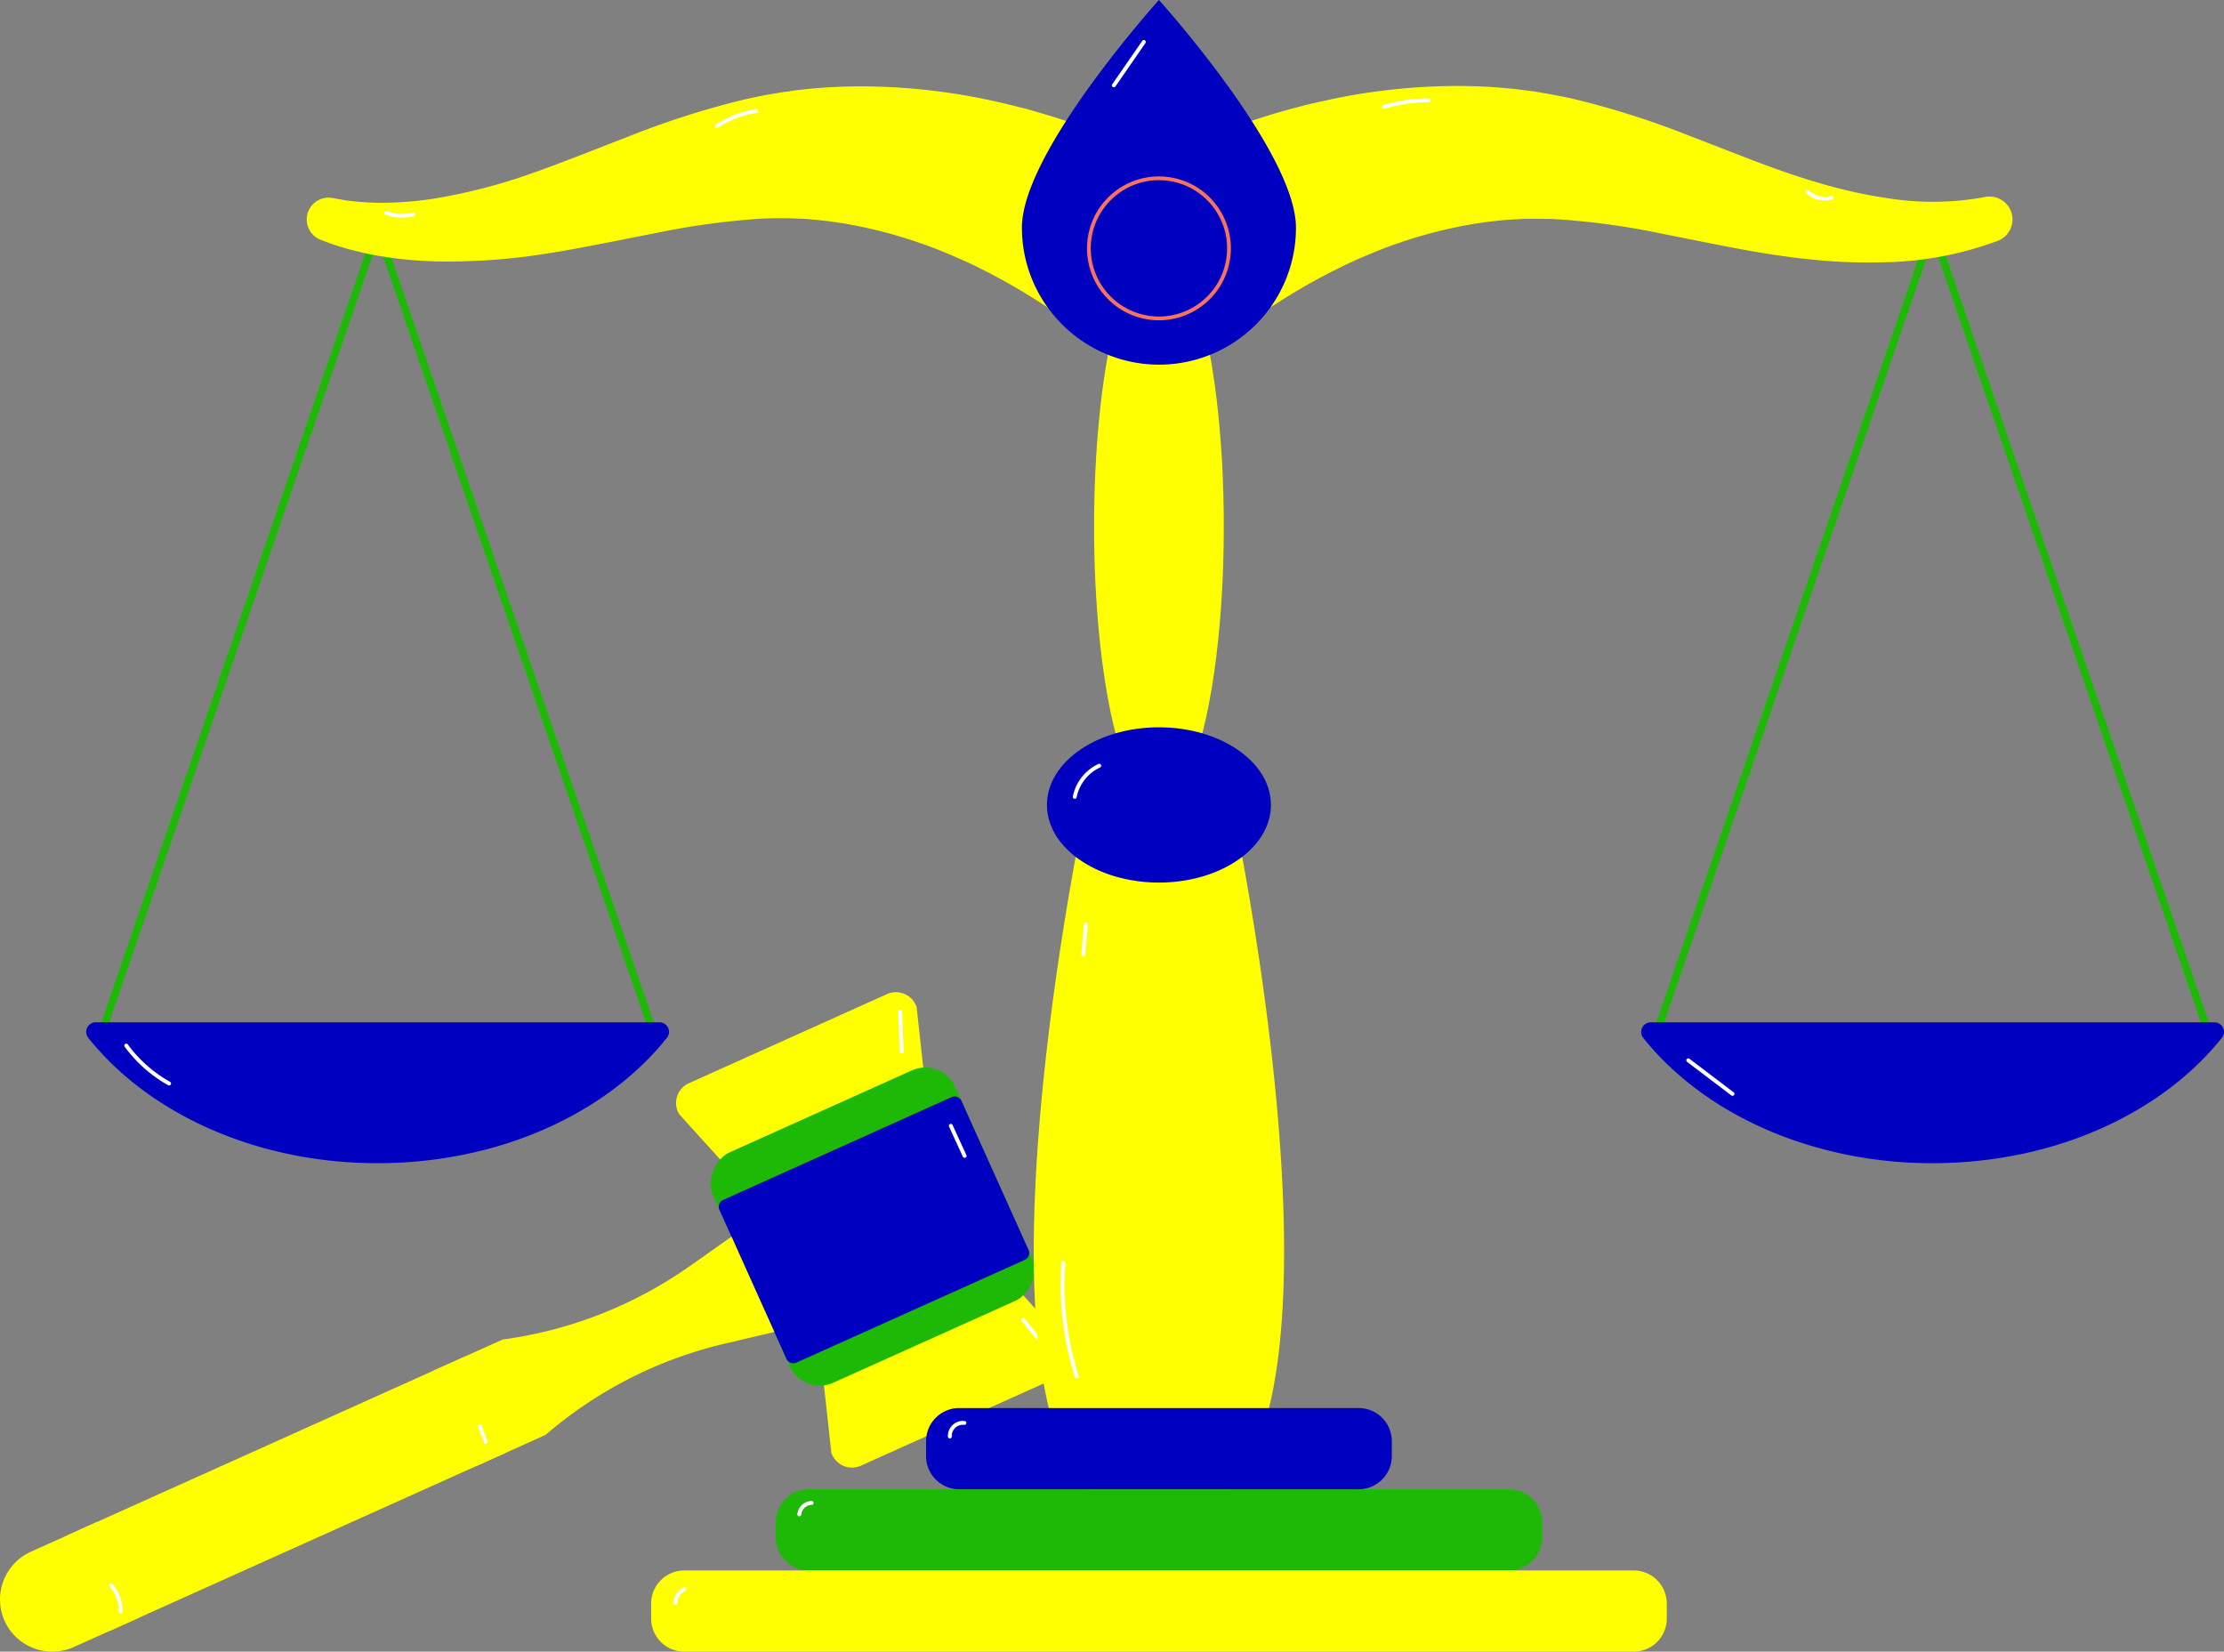 <svg xmlns="http://www.w3.org/2000/svg" width="573.176" height="425.67" viewBox="0 0 573.176 425.67"><rect x="0" y="0" width="573.176" height="425.67" fill="#808080" stroke="none"/><g transform="translate(-790.253 -196.046)"><g transform="translate(790.08 451.752)"><path d="M937.584,463.34l51.059-22.961a5.611,5.611,0,0,0,2.555-7.93l-11.33-12.525-.122-.131-6.08-6.715-14.657,6.591-31.9,14.346.988,9.006.412,3.71,1.448,13.259A5.612,5.612,0,0,0,937.584,463.34Z" transform="translate(-715.534 -341.309)" fill="#ff0"/><path d="M921.333,417.354l-17.54-19.374a5.61,5.61,0,0,1,2.555-7.925l51.064-22.963a5.61,5.61,0,0,1,7.624,3.347l2.855,25.978Z" transform="translate(-728.628 -366.596)" fill="#ff0"/><rect width="65.107" height="68.413" rx="8.445" transform="translate(207.187 104.131) rotate(-114.213)" fill="#1eb907"/><path d="M910.338,413.219,927.6,451.609a1.953,1.953,0,0,0,2.582.98L982.7,428.968l6.323-2.847a1.932,1.932,0,0,0,.98-2.566l-17.276-38.392a1.933,1.933,0,0,0-2.566-.98l-58.071,26.13-.77.34A1.934,1.934,0,0,0,910.338,413.219Z" transform="translate(-724.751 -357.123)" fill="#0000c1"/><g transform="translate(0 63.007)"><path d="M791.37,506.421a13.51,13.51,0,0,0,17.816,6.754l9.175-4.122,7.726-3.471,86.821-39.044,7.726-3.469,9.99-4.508a.77.77,0,0,1,.167-.059l.015-.016A108.9,108.9,0,0,1,977,434.972l3.375-.791,9.389-2.209-5.532-12.284L978.721,407.4l-4.249,3.011-6.454,4.547a109.109,109.109,0,0,1-48.259,18.956l-10.172,4.567v.015l-2.052.919-5.69,2.551L815.04,481l-7.726,3.485-9.175,4.122a13.514,13.514,0,0,0-6.769,17.815Z" transform="translate(-790.019 -407.403)" fill="#ff0"/><path d="M862.505,431.018l10.6,23.542.46,1.026,7.727-3.47-.267-.573-10.78-23.995v-.015l-2.052.935Z" transform="translate(-750.679 -396.452)" fill="#ff0"/><path d="M801.281,458.552l6.925,15.408,4.123,9.16,7.727-3.47-3.633-8.089-7.414-16.495Z" transform="translate(-783.986 -381.472)" fill="#ff0"/></g><path d="M952.448,396.647q-1.774-3.872-3.548-7.746" transform="translate(-703.678 -354.461)" fill="none" stroke="#fff" stroke-linecap="round" stroke-linejoin="round" stroke-width="1"/><path d="M871.812,443.155q-.76-2.063-1.521-4.127" transform="translate(-746.443 -327.191)" fill="none" stroke="#fff" stroke-linecap="round" stroke-linejoin="round" stroke-width="1"/><path d="M811.218,472.361a10.353,10.353,0,0,0-2.464-6.74" transform="translate(-779.921 -312.724)" fill="none" stroke="#fff" stroke-linecap="round" stroke-linejoin="round" stroke-width="1"/><path d="M967.724,429.542,961,421.332" transform="translate(-697.093 -336.818)" fill="none" stroke="#fff" stroke-linecap="round" stroke-linejoin="round" stroke-width="1"/><path d="M940.867,380.136l-.445-10.3" transform="translate(-708.29 -364.832)" fill="none" stroke="#fff" stroke-linecap="round" stroke-linejoin="round" stroke-width="1"/></g><g transform="translate(812.479 196.046)"><path d="M1066.634,441.8h142.46l-71.23-207.527Z" transform="translate(-662.026 -175.252)" fill="none" stroke="#1eb907" stroke-linecap="round" stroke-linejoin="round" stroke-width="1.949"/><path d="M807.087,441.8H949.546l-71.23-207.527Z" transform="translate(-803.227 -175.252)" fill="none" stroke="#1eb907" stroke-linecap="round" stroke-linejoin="round" stroke-width="1.949"/><path d="M1277.224,250.308a88.384,88.384,0,0,1-29.73,5.537,137.134,137.134,0,0,1-14.926-.406c-4.966-.408-9.78-1.008-14.715-1.791-4.755-.752-9.54-1.671-14.174-2.588L1190,248.336a191.584,191.584,0,0,0-25.879-3.551c-1.008-.045-2.121-.136-3.009-.12l-2.918-.045-1.746.015h-1.535a1,1,0,0,1,.181.014l-.09.015-2.98.151a102.4,102.4,0,0,0-11.87,1.488A121.771,121.771,0,0,0,1117,253.045l-2.588,1.084-1.6.676-.8.346-.406.167-.09.045c.045-.015.074-.031.09-.015-.016,0-.016.015-.045.015l-.045.014-.076.046c-1.851.841-3.672,1.715-5.492,2.633-3.625,1.836-7.192,3.821-10.728,5.958a232.11,232.11,0,0,0-20.778,14.339,22,22,0,0,1-20.795,3.264,21.679,21.679,0,0,1-6-3.219l-.045-.045-.031-.015a230.809,230.809,0,0,0-20.747-14.369c-3.522-2.137-7.1-4.138-10.728-5.974l-2.558-1.294c-.872-.437-2.077-.948-3.1-1.414l-.016-.015-.151-.074-.346-.151-.692-.3-1.385-.616-2.8-1.16A122.875,122.875,0,0,0,981.9,246.2c-1.972-.375-3.957-.676-5.929-.933-.993-.136-1.986-.21-2.978-.33l-2.753-.256c-1.008-.076-2.288-.09-3.415-.136h-.12c.045,0,.1-.014.15-.014l-.2-.015h-.375l-.752-.015-1.505-.015c-2.017,0-4.062.031-6.124.151a196.139,196.139,0,0,0-25.895,3.536l-13.691,2.708-7.027,1.339c-2.378.437-4.77.872-7.192,1.234a160.522,160.522,0,0,1-29.551,2.152,103.056,103.056,0,0,1-15-1.49c-2.5-.451-4.936-1.024-7.433-1.685-1.265-.377-2.588-.754-3.761-1.144l-3.281-1.2a5.628,5.628,0,0,1,2.949-10.817l3.446.616c1.068.151,2.03.227,3.039.347,2.077.165,4.228.286,6.349.27a87.864,87.864,0,0,0,12.836-.993,143.819,143.819,0,0,0,25.427-6.5c2.092-.723,4.183-1.49,6.275-2.271l6.394-2.438,13.061-5.086a222.851,222.851,0,0,1,28.362-9.1c2.512-.6,5.085-1.129,7.688-1.595l1.956-.332.977-.15.5-.091.256-.029.346-.029.105-.015c1.189-.165,2.226-.346,3.551-.5,1.383-.136,2.873-.3,4.2-.406,1.34-.09,2.664-.21,4-.27,2.648-.136,5.31-.212,7.973-.2a160.531,160.531,0,0,1,31.552,3.326l3.882.841,1.926.466.963.227.482.12.241.059.315.091.107.029c1.173.3,2.166.527,3.476.888l3.957,1.16c5.04,1.5,9.99,3.219,14.85,5.084,4.95,1.882,9.78,3.957,14.5,6.125,4.723-2.182,9.553-4.258,14.5-6.154,4.845-1.865,9.811-3.581,14.837-5.1q3.768-1.128,7.614-2.106l.12-.045.06-.015.27-.076.21-.045.422-.1.859-.2,1.715-.406,4.076-.9a159.69,159.69,0,0,1,31.568-3.371,141.866,141.866,0,0,1,15.979.841l3.987.513.12.015.391.029.211.045.436.076.859.15,1.731.3,4,.753c1.414.255,2.588.571,3.882.857a222.606,222.606,0,0,1,28.376,9.057l13.076,5.071c4.3,1.671,8.455,3.25,12.714,4.709,4.107,1.414,8.381,2.724,12.593,3.823a121.444,121.444,0,0,0,12.76,2.617,73.891,73.891,0,0,0,25.413-.21l.119-.015a5.9,5.9,0,0,1,3.311,11.285Z" transform="translate(-784.567 -188.243)" fill="#ff0"/><path d="M1117.2,453.155v3.882a8.551,8.551,0,0,1-8.532,8.517H928.2a8.55,8.55,0,0,1-8.531-8.517v-3.882a8.553,8.553,0,0,1,8.531-8.531h180.463a1.789,1.789,0,0,1,.287.015A8.533,8.533,0,0,1,1117.2,453.155Z" transform="translate(-741.977 -60.813)" fill="#1eb907"/><path d="M1160.636,466.71v3.882a8.551,8.551,0,0,1-8.532,8.517H907.394a8.547,8.547,0,0,1-8.515-8.517V466.71a8.55,8.55,0,0,1,8.515-8.531H1152.1A8.554,8.554,0,0,1,1160.636,466.71Z" transform="translate(-753.29 -53.439)" fill="#ff0"/><path d="M1017.649,501.24a31.859,31.859,0,0,1-3.792,5.521H976.152c-30.167-35.088,0-176.356,0-176.356h37.705S1041.3,458.929,1017.649,501.24Z" transform="translate(-718.545 -122.951)" fill="#ff0"/><path d="M1006.245,309.225c0,27.715-3.672,51.773-9.043,63.7-2.287,5.131-4.905,8.02-7.674,8.02-9.222,0-16.715-32.123-16.715-71.725,0-39.617,7.493-71.725,16.715-71.725,4.3,0,8.216,6.965,11.18,18.416C1004.108,269.051,1006.245,288.07,1006.245,309.225Z" transform="translate(-713.068 -173.494)" fill="#ff0"/><path d="M1064.8,439.6v3.882a8.55,8.55,0,0,1-8.531,8.517H953.3a8.549,8.549,0,0,1-8.531-8.517V439.6a8.552,8.552,0,0,1,8.531-8.531h102.976A8.553,8.553,0,0,1,1064.8,439.6Z" transform="translate(-728.325 -68.187)" fill="#0000c1"/><path d="M952.307,366.686a2.462,2.462,0,0,1,1.956,3.968c-15.471,19.419-43.086,32.34-74.6,32.34-31.455,0-59.039-12.89-74.522-32.269a2.472,2.472,0,0,1,1.9-4.039Z" transform="translate(-804.587 -103.213)" fill="#0000c1"/><path d="M1213.805,370.658c-15.466,19.41-43.077,32.333-74.6,32.333a108.736,108.736,0,0,1-34.08-5.356.414.414,0,0,1-.105-.029c-16.731-5.508-30.814-14.971-40.324-26.872a2.472,2.472,0,0,1,1.9-4.048H1211.85A2.463,2.463,0,0,1,1213.805,370.658Z" transform="translate(-663.386 -103.214)" fill="#0000c1"/><path d="M1031.394,254.68a35.279,35.279,0,0,1-63.359,21.425l-.029-.029a35.046,35.046,0,0,1-7.239-21.4c0-19.5,35.313-58.634,35.313-58.634s32.4,35.9,35.119,56.06A17.2,17.2,0,0,1,1031.394,254.68Z" transform="translate(-719.621 -196.046)" fill="#0000c1"/><path d="M1022.665,337.457c0,11.044-12.925,20-28.859,20a40.269,40.269,0,0,1-11.163-1.55h-.015c-10.382-3.04-17.679-10.157-17.679-18.446,0-11.06,12.925-20.012,28.858-20.012,9.224,0,17.438,3,22.72,7.674C1020.379,328.519,1022.665,332.808,1022.665,337.457Z" transform="translate(-717.346 -130.002)" fill="#0000c1"/><circle cx="18.055" cy="18.055" r="18.055" transform="translate(255.737 78.923) rotate(-80.749)" fill="none" stroke="#f8735d" stroke-miterlimit="10" stroke-width="0.974"/><path d="M976.114,214.231l7.731-11.186" transform="translate(-711.272 -192.238)" fill="none" stroke="#fff" stroke-linecap="round" stroke-linejoin="round" stroke-width="1"/><path d="M909.916,218.436a24.611,24.611,0,0,1,10.036-3.86" transform="translate(-747.285 -185.965)" fill="none" stroke="#fff" stroke-linecap="round" stroke-linejoin="round" stroke-width="1"/><path d="M1021.186,214.491a39.454,39.454,0,0,1,11.549-1.7" transform="translate(-686.751 -186.935)" fill="none" stroke="#fff" stroke-linecap="round" stroke-linejoin="round" stroke-width="1"/><path d="M854.666,231.576a11.5,11.5,0,0,0,6.948.384" transform="translate(-777.343 -176.717)" fill="none" stroke="#fff" stroke-linecap="round" stroke-linejoin="round" stroke-width="1"/><path d="M1091.9,228.095a7,7,0,0,0,6.2,1.495" transform="translate(-648.281 -178.611)" fill="none" stroke="#fff" stroke-linecap="round" stroke-linejoin="round" stroke-width="1"/><path d="M969.583,331.9a11.339,11.339,0,0,1,6.32-8.049" transform="translate(-714.825 -126.519)" fill="none" stroke="#fff" stroke-linecap="round" stroke-linejoin="round" stroke-width="1"/><path d="M971.706,350.329q-.354,3.863-.71,7.726" transform="translate(-714.056 -112.112)" fill="none" stroke="#fff" stroke-linecap="round" stroke-linejoin="round" stroke-width="1"/><path d="M948.74,437.064a3.375,3.375,0,0,1,3.758-3.494" transform="translate(-726.171 -66.849)" fill="none" stroke="#fff" stroke-linecap="round" stroke-linejoin="round" stroke-width="1"/><path d="M923.611,449.864a3.287,3.287,0,0,1,3.173-2.957" transform="translate(-739.835 -59.571)" fill="none" stroke="#fff" stroke-linecap="round" stroke-linejoin="round" stroke-width="1"/><path d="M902.938,464.815a4.19,4.19,0,0,1,2.26-3.516" transform="translate(-751.081 -51.741)" fill="none" stroke="#fff" stroke-linecap="round" stroke-linejoin="round" stroke-width="1"/><path d="M967.749,406.827a79.4,79.4,0,0,0,3.465,29.33" transform="translate(-715.927 -81.376)" fill="none" stroke="#fff" stroke-linecap="round" stroke-linejoin="round" stroke-width="1"/><path d="M811.262,370.566a34.712,34.712,0,0,0,11.051,9.786" transform="translate(-800.955 -101.103)" fill="none" stroke="#fff" stroke-linecap="round" stroke-linejoin="round" stroke-width="1"/><path d="M1071.992,373.029l11.4,8.65" transform="translate(-659.112 -99.763)" fill="none" stroke="#fff" stroke-linecap="round" stroke-linejoin="round" stroke-width="1"/></g></g></svg>